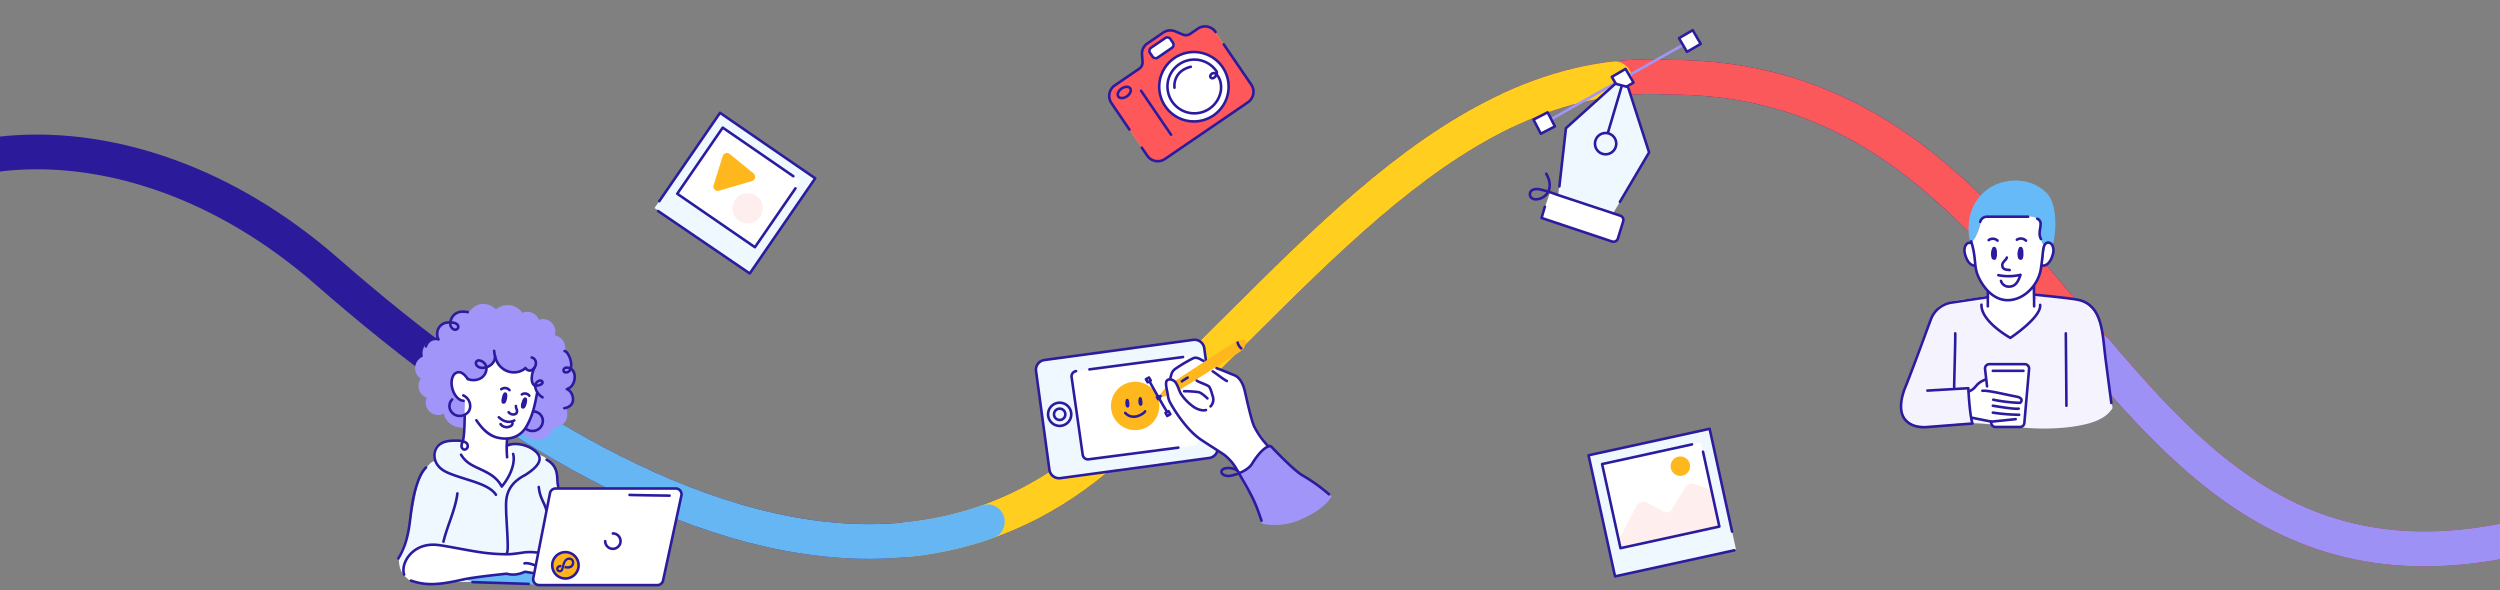 <?xml version="1.0" encoding="UTF-8"?> <svg xmlns="http://www.w3.org/2000/svg" width="1440" height="340" fill="none"><rect width="100%" height="100%" fill="#808080" stroke="none"/><path d="M-85.5 141c21-59 155-88.5 274 15.5C276.623 233.515 474 386.085 625 269.499c107.5-83 199.5-233.5 337-225 268 0 241.5 406.495 593.5 224.994" stroke="#2B1B9A" stroke-width="20" stroke-linecap="round"></path><path d="M1555.5 269.493C1203.5 450.994 1230 44.499 962 44.499c-32.623-2.016-62.685 4.917-91 17.776" stroke="#FA585A" stroke-width="20" stroke-linecap="round"></path><path d="M1555.5 269.494c-192.76 99.391-272.02 22.456-348.29-67.494" stroke="#9D91F5" stroke-width="20" stroke-linecap="round"></path><path d="M522.5 310.821c35.282-3.579 69.967-16.203 102.5-41.322 98.943-76.393 184.756-209.968 305-224.121" stroke="#FFCE1E" stroke-width="20" stroke-linecap="round"></path><path d="M254.5 209.955c85.295 63.227 206.086 128.952 314.233 90.546" stroke="#67B6F4" stroke-width="20" stroke-linecap="round"></path><path d="M973.352 23.635l-83.919 47.301" stroke="#A195F9" stroke-width="1.5" stroke-linecap="round" stroke-linejoin="round"></path><path d="M928.419 44.296l7.882-4.603 4.603 7.881-7.882 4.603-4.603-7.881zm38.688-22.303l7.881-4.602 4.603 7.881-7.881 4.603-4.603-7.882zm-83.793 46.91l8.104-4.199 4.198 8.104-8.104 4.198-4.198-8.104z" fill="#fff" stroke="#2B1B9E" stroke-width="1.5" stroke-linecap="round" stroke-linejoin="round"></path><path d="M933.114 124.211l-40.337-13.261-4.12 11.986a2.788 2.788 0 0 0 1.832 3.424l37.97 12.693a2.794 2.794 0 0 0 2.178-.197 2.797 2.797 0 0 0 1.366-1.707l2.957-9.516a2.785 2.785 0 0 0-1.846-3.422z" fill="#fff"></path><path d="M897.513 112.163l4.776-38.608 28.158-25.336 7.305 1.948 12.127 37.616-20.752 35.138-31.614-10.758z" fill="#EFF8FE"></path><path d="M898.193 107.395l3.798-33.563 28.456-25.613 7.305 1.948 12.127 37.616-16.81 28.485" stroke="#2B1B9E" stroke-width="1.5" stroke-linecap="round" stroke-linejoin="round"></path><path d="M926.238 88.701a6.12 6.12 0 1 1-2.667-11.945 6.12 6.12 0 0 1 2.667 11.945zm7.723-38.605l-7.884 26.642m-35.432 23.32c7.837 14.022-10.085 18.535-9.396 11.45.205-2.181 2.847-2.936 5.463-2.468 3.3.733 6.538 1.725 9.683 2.965l36.857 12.219a2.674 2.674 0 0 1 1.704 3.258l-3.04 9.82a2.644 2.644 0 0 1-1.302 1.619 2.661 2.661 0 0 1-2.068.186l-40.618-13.574 1.915-6.442" stroke="#2B1B9E" stroke-width="1.5" stroke-linecap="round" stroke-linejoin="round"></path><path d="M984.752 247.007l-69.748 15.246 15.246 69.748 69.748-15.246-15.246-69.748z" fill="#EFF8FE"></path><path d="M979.76 254.84l-56.951 12.449 10.588 48.443 56.952-12.449-10.589-48.443z" fill="#fff"></path><path d="M985.331 282.207l-8.846-3.299a4.487 4.487 0 0 0-5.861 2.222l-7.551 12.158a3.514 3.514 0 0 1-4.689 1.363l-9.432-5.002a4.48 4.48 0 0 0-5.148.361 4.47 4.47 0 0 0-1.149 1.411l-10.1 19.191.79 4.866 57.002-12.267-5.016-21.004z" fill="#FEE"></path><path d="M999.058 316.95l-68.806 15.034L915 262.238 984.746 247l12.935 59.196" stroke="#2B1B9E" stroke-width="1.5" stroke-linecap="round" stroke-linejoin="round"></path><path d="M980.932 260.18l9.418 43.112-56.947 12.445-10.591-48.442 51.782-11.327" stroke="#2B1B9E" stroke-width="1.5" stroke-linecap="round" stroke-linejoin="round"></path><path d="M967.887 274.123a5.602 5.602 0 1 0 0-11.204 5.602 5.602 0 0 0 0 11.204z" fill="#FFB71E"></path><path d="M1135.98 140.304c-2.74-1.694-5.45 1.458-4.13 6.201 1.54 5.558 4.3 6.642 5.93 6.473" fill="#fff"></path><path d="M1135.98 140.304c-2.74-1.694-5.45 1.458-4.13 6.201 1.54 5.558 4.3 6.642 5.93 6.473" stroke="#2B1B9E" stroke-width="1.5" stroke-linecap="round" stroke-linejoin="round"></path><path d="M1177.9 140.745c2.74-1.695 5.86 1.016 4.54 5.76-1.54 5.557-4.3 6.642-5.91 6.472l1.37-12.232z" fill="#fff"></path><path d="M1160.35 172.394l-8.34-.136c1.25.616 2.61.962 4 1.017 1.47-.144 2.93-.439 4.34-.881z" fill="#F5F4FE"></path><path d="M1141.97 179.73c2.2 5.575 15.74 14.74 15.74 14.74s13.13-8.589 16.94-16.163c1.29-2.524-.48-5.388-2.85-7.065l-.29-6.489a22.725 22.725 0 0 1-6.91 5.802 22.859 22.859 0 0 1-8.62 2.669 9.911 9.911 0 0 1-4-1.016 26.4 26.4 0 0 1-7.47-5.422l.25 5.354s-5.35 1.135-2.79 7.59z" fill="#fff"></path><path d="M1178.88 111.197c-10.16-10.165-25.29-8.081-33.09-2.812-12.62 8.471-12.91 22.771-11.08 30.361 0 .186.55.339 1.07.406l.61-.559c3.49-4.489 3.83-8.471 4.76-11.673.14-.45.42-.839.81-1.101.39-.263.86-.382 1.33-.339 3.15.288 12.45-.492 14.8-.644 3.56-.289 7.13-.385 10.69-.288 1.61.082 3.18.509 4.61 1.254 2.85 1.423 1.36 4.828 1.7 7.776 0 .441 0 4.744.12 5.168a5.326 5.326 0 0 0 1.94 2.795s2.48-3.574 4.78-.508c1.12 1.474 5.03-21.585-3.05-29.836z" fill="#67BAF8"></path><path d="M1175.34 134.899a8.242 8.242 0 0 1-.23-1.304c-.08-2.122.01-4.247.28-6.354a5.349 5.349 0 0 0-1.96-1.423c-1.43-.744-3-1.172-4.61-1.254-3.57-.097-7.13 0-10.69.288-2.36.153-11.66.932-14.81.644-.47-.057-.94.057-1.33.322-.4.264-.68.662-.8 1.118-2.17 10.166-5.37 12.233-5.37 12.233l2.44 16.333c0 3.388 2.72 7.742 6.32 11.351 3.59 3.609 8.09 6.438 11.47 6.438a22.802 22.802 0 0 0 15.53-8.471 20.277 20.277 0 0 0 3.09-6.286 139.346 139.346 0 0 0 2.37-17.501c-1.9-2.067-1.19-4.355-1.7-6.134z" fill="#fff"></path><path d="M1175.1 133.595c-.32-2.948.85-5.405.29-6.354a39.69 39.69 0 0 0-.29 6.354z" fill="#fff"></path><path d="M1216.82 235.099s-5.22-39.849-7.34-48.794c-.91-3.897-5.42-14.385-19.97-14.605-5.83-.085-9.51-1.152-17.81-1.372a9.598 9.598 0 0 1 2.28 4.075c.41 1.525.43 3.129.08 4.667-.73 4.066-16.08 15.553-16.08 15.553s-13.35-9.521-16.01-14.892a5.006 5.006 0 0 1-.74-2.182c-.08-.774.02-1.556.3-2.284a5.11 5.11 0 0 1 1.27-1.917 5.091 5.091 0 0 1 2-1.157v-1.863s-9.2 1.694-11.86 1.931c-2.66.237-13.03 1.576-16 4.185-7.01 6.15-21.55 53.793-21.55 53.793v4.269c0 1.471.31 2.926.89 4.276a10.876 10.876 0 0 0 2.51 3.571 10.879 10.879 0 0 0 3.73 2.28c1.38.498 2.86.707 4.32.615 2.6.512 5.26.609 7.88.288 5.81-.492 14.64-2.152 24.15-1.695 10.77.577 17.38 1.796 28.8 2.644 17.58 1.287 34.83-1.034 42.35-5.303a17.631 17.631 0 0 0 6.8-6.083z" fill="#F5F4FE"></path><path d="M1146.74 242.858l.22.847c.07.617.36 1.187.82 1.6.47.414 1.07.64 1.69.637h14.04a2.51 2.51 0 0 0 1.71-.662c.46-.427.75-1.013.8-1.643l2.8-31.14c.02-.349-.02-.7-.13-1.031a2.61 2.61 0 0 0-.54-.893 2.449 2.449 0 0 0-.84-.605 2.558 2.558 0 0 0-1.02-.216h-20.33a2.526 2.526 0 0 0-1.88.845 2.37 2.37 0 0 0-.52.917c-.11.339-.15.697-.11 1.051v6.116l-9.25 6.777.65 15.164 9.2 1.118 2.69 1.118z" fill="#fff"></path><path d="M1155.94 148.37c-.55 1.694-2.79 2.49-2.6 4.676.23 2.541 2.89 2.287 4.21 2.49m-4.98 6.268a4.595 4.595 0 0 0 4.93 3.27c4.13-.102 5.44-4.372 6.3-6.777a29.564 29.564 0 0 1-12.74.203" stroke="#2B1B9E" stroke-width="1.5" stroke-linecap="round" stroke-linejoin="round"></path><path d="M1135.41 139.033c2.77 8.912 1.69 13.944 3.55 18.925 2.16 5.76 8.48 15.468 18.23 14.926 9.2-.491 16.95-9.064 18.32-17.908 1.17-7.218 1.07-11.453 1.95-13.385.18-.488.47-.929.84-1.287 2.6-1.983 5.46 1.457 4.14 6.201-1.54 5.557-4.3 6.641-5.91 6.472m-14.81-14.892a4.14 4.14 0 0 1 5.23.542m-21.48-.322a3.986 3.986 0 0 1 2.6-.779c.93.053 1.81.43 2.49 1.068m24.56 37.019c.83 7.116-17.15 19.009-17.15 19.009s-16.94-9.335-16.65-19.111m30.33-11.284c-.24 2.117 0 5.591 0 12.215m-26.67-8.64v8.641m30.65-38.746c-1.69-3.016-.25-5.761-.24-8.709.04-.64-.13-1.275-.48-1.813a2.983 2.983 0 0 0-1.45-1.186" stroke="#2B1B9E" stroke-width="1.5" stroke-linecap="round" stroke-linejoin="round"></path><path d="M1147.05 148.252a8.198 8.198 0 0 1 .66-5.693 1.243 1.243 0 0 1 1.05-.384c.19.023.38.091.54.199.16.108.29.253.39.422.43.889.61 1.879.53 2.863a6.687 6.687 0 0 1-.53 3.558 1.252 1.252 0 0 1-1.03.475c-.4-.016-.77-.168-1.07-.431-.29-.262-.48-.62-.54-1.009zm15.25-.001a8.308 8.308 0 0 1 .66-5.692 1.232 1.232 0 0 1 1.06-.384c.19.023.38.091.54.199.16.108.3.252.4.422.42.891.6 1.88.5 2.863a6.49 6.49 0 0 1-.52 3.558 1.253 1.253 0 0 1-1.04.475 1.688 1.688 0 0 1-1.6-1.441z" fill="#2B1B9E"></path><path d="M1140.62 127.767c.22-.85.71-1.603 1.41-2.136a3.84 3.84 0 0 1 2.42-.795h23.72m-41.95 67.178c.12 4.608-.61 26.345-.62 30.971m64.31-30.971s.36 37.053.34 41.678" stroke="#2B1B9E" stroke-width="1.5" stroke-linecap="round" stroke-linejoin="round"></path><path d="M1171.83 169.733s20.88 1.982 25.52 3.033c13.72 3.117 13.64 19.263 15.38 33.478.81 6.472 3.39 25.871 3.39 25.871m-55.08 9.32l-13.36 1.372h-.85l-11.15-2.219m6.18-15.519c3.22-.44 16.05 2.83 19.61 3.389 3.1.491 3.38 2.151 2.57 3.117m-29.92-6.1c4.73-1.982 3.22-4.32 9.25-6.777" stroke="#2B1B9E" stroke-width="1.5" stroke-linecap="round" stroke-linejoin="round"></path><path d="M1110.2 224.983l23.56-1.372s.7 15.502 2.41 20.331l-26.77 2.084c-7.47.424-12.05-2.914-13.55-6.913-2.05-5.201.1-12.351 1.4-15.536 3.93-9.522 13.39-35.579 15.01-39.798.96-2.478 2.55-4.66 4.61-6.323a15.067 15.067 0 0 1 7.17-3.148l21.01-3.185m-.51 51.404l-1.15-9.962c-.04-.354-.01-.712.1-1.051.11-.339.28-.652.52-.917a2.6 2.6 0 0 1 .85-.624c.33-.145.68-.221 1.04-.221h20.33c.35.001.69.075 1.01.216.32.141.61.347.85.605.23.258.42.562.53.893.11.331.16.682.13 1.031l-2.73 31.14c-.05.63-.33 1.216-.8 1.643-.46.428-1.07.664-1.7.662h-14.05a2.493 2.493 0 0 1-1.68-.637 2.496 2.496 0 0 1-.83-1.6l-.22-.847m1.37-12.623a90.736 90.736 0 0 0 15.45 1.813m-15.67 5.626c5.01.762 10.07 1.175 15.13 1.237m-15.13-5.219s12.56 2.202 14.86 1.694m-14.86-21.787h17.61" stroke="#2B1B9E" stroke-width="1.5" stroke-linecap="round" stroke-linejoin="round"></path><path d="M239.109 212.084a7.18 7.18 0 0 1 4.429-6.633c0-.379-.059-.758-.098-1.146-.631-5.352 4.225-9.635 8.596-9.276a11.138 11.138 0 0 1-.369-5.157 5.96 5.96 0 0 1 7.624-4.041c1.205-7.556 9.499-7.692 10.859-6.09 1.943-2.525 4.643-4.691 8.062-4.691a10.467 10.467 0 0 1 7.342 3.011h.272a10.446 10.446 0 0 1 12.002-.769 10.442 10.442 0 0 1 3.092 2.906 7.173 7.173 0 0 1 7.955 1.6 7.183 7.183 0 0 1 1.544 2.401 7.143 7.143 0 0 1 7.343 1.665 7.128 7.128 0 0 1 1.927 3.408 7.131 7.131 0 0 1-.16 3.912 7.175 7.175 0 0 1 6.042 7.08c0 .614-.082 1.224-.243 1.816a7.149 7.149 0 0 1 2.914 10.218v.136a7.131 7.131 0 0 1 2.059 6.391 10.775 10.775 0 0 1-2.574 4.983 9.6 9.6 0 0 1 1.942 5.341c0 2.827-1.389 4.701-3.215 6.576.205 1.036.306 2.09.301 3.147a7.178 7.178 0 0 1-7.177 7.177 5.75 5.75 0 0 1-.719 0c-1.233 3.963-4.361 7.654-11.432 6.799a10.081 10.081 0 0 1-6.488-3.564c-9.809 9.984-29.526-5.507-29.526-5.303 0 3.972-6.284 2.175-7.557 2.02-3.768-.437-7.857-4.06-8.129-7.77a7.17 7.17 0 0 1-10.337-4.854 7.174 7.174 0 0 1 .42-4.315 7.184 7.184 0 0 1-4.769-6.799 7.115 7.115 0 0 1 1.331-4.147 7.173 7.173 0 0 1-3.263-6.032z" fill="#A195F9"></path><path d="M308.233 211.385c.145-.237.314-.458.505-.66 0 0-.204.281-.505.66zM296.2 262.746a8.823 8.823 0 0 1-.068 2.709c-.893 5.915-6.08 14.084-6.857 14.686-.126.097-.242 0-.408-.175a27.82 27.82 0 0 0-5.633-6.303 9.854 9.854 0 0 0-.845-.68c-3.176-2.176-8.858-3.885-11.412-5.439a16.853 16.853 0 0 1-5.439-6.09s.796-2.914 1.262-5.828c1.059-6.507.573-24.155 1.292-27.895 1.564 3.157 6.925 17.036 12.627 21.125 3.457 2.477 6.39 4.643 11.082 3.633l.048 5.148a2.506 2.506 0 0 1 1.525.126c1.039.806 2.273 1.467 2.826 4.983z" fill="#fff"></path><path d="M262.594 214.61a3.06 3.06 0 0 1 2.225-.36c2.059.185 4.584 3.652 4.584 3.652s3.03 2.166 7.382-.515c4.108-2.525 2.913-6.303 2.913-6.303 1.341-.136 3.711-1.243 4.274-2.739.971-2.448 1.214-3.992 1.496-2.914 2.748 10.179 6.633 8.994 10.878 9.276 3.341.213 6.4-2.302 6.4-2.302a10.34 10.34 0 0 0 2.914 1.058c.904-.058 2.001-1.272 2.623-2.068-.748 1.194-3.565 11.898 1.33 13.112-1.427 9.159-3.885 21.921-10.548 25.758a33.202 33.202 0 0 1-3.36 1.719c-.733.269-1.482.49-2.244.66-4.701.972-9.013-1.797-12.481-4.264-5.711-4.089-9.091-10.14-10.683-13.296-.078-.165-2.254-4.215-2.254-4.215s-2.486 1.32-5.604-2.565c-1.981-2.505-4.769-10.742.155-13.694z" fill="#fff"></path><path d="M297.154 233.85c0 1.768.67 1.448.67 3.215 0 1.768-3.137 2.545-4.856.369m-5.654 2.895c3.38 3.273 6.867 3.03 8.936 1.855" stroke="#2B1B9E" stroke-width="1.5" stroke-linecap="round" stroke-linejoin="round"></path><path d="M274.404 242.077c2.496 3.652 6.245 8.586 12.005 9.965 8.741 2.098 14.219-1.758 16.9-6.537 3.807-6.798 4.72-12.208 6.109-19.357m-40.016-7.877c-2.719-4.03-4.856-4.234-6.42-3.613-2.535.972-3.108 4.857-2.797 7.188.709 5.468 3.749 8.129 5.507 8.741.428.155.876.246 1.331.272m26.438-6.158a3.53 3.53 0 0 0-4.74-.505m16.154 3.739a3.165 3.165 0 0 0-4.283-.747" stroke="#2B1B9E" stroke-width="1.5" stroke-linecap="round" stroke-linejoin="round"></path><path d="M302.601 234.511c.864-1.574 1.301-4.041.864-5.022a1.116 1.116 0 0 0-.805-.589 1.11 1.11 0 0 0-.953.298 4.86 4.86 0 0 0-1.156 2.302 5.831 5.831 0 0 0-.447 3.166 1.153 1.153 0 0 0 .758.67 1.506 1.506 0 0 0 1.739-.825zm-11.18-2.924c.767-1.622 1.049-4.108.544-5.06a1.116 1.116 0 0 0-1.807-.165 4.77 4.77 0 0 0-.971 2.379 5.911 5.911 0 0 0-.243 3.186 1.14 1.14 0 0 0 .806.622 1.499 1.499 0 0 0 1.671-.962z" fill="#2B1B9E"></path><path d="M306.243 205.907a3.16 3.16 0 0 1 2.37 2.516 4.48 4.48 0 0 1-.893 3.487 4.355 4.355 0 0 1-1.418 1.272c-1.409.738-2.749 0-3.74-1.253.301.33-5.264 4.72-11.655 1.204-3.768-2.068-5.73-5.526-6.284-11.043" stroke="#2B1B9E" stroke-width="1.5" stroke-linecap="round" stroke-linejoin="round"></path><path d="M285.156 205.218c0 6.944-10.149 8.741-11.072 4.059a1.676 1.676 0 0 1 1.358-1.661c.255-.049.518-.039.769.03a4.861 4.861 0 0 1 4.002 4.302 6.754 6.754 0 0 1-2.982 5.721 8.539 8.539 0 0 1-7.693.67m-2.691 9.412a6.8 6.8 0 0 1 3.982 6.381 5.91 5.91 0 0 1-.602 2.409 5.244 5.244 0 0 1-1.573 1.758 6.523 6.523 0 0 1-5.527 1.049 5.946 5.946 0 0 1-4.021-3.885 5.427 5.427 0 0 1 1.341-5.362m47.476 6.945a5.586 5.586 0 0 1 4.721 4.613 5.932 5.932 0 0 1-3.06 5.896 6.31 6.31 0 0 1-6.682-.583m-33.5-67.172c-9.013-1.943-10.761 5.905-9.819 7.954 1.826 3.953 5.361 1.69 4.137-.427-1.223-2.117-6.439-1.816-8.08-1.049-4.789 2.244-4.099 7.77-3.05 9.208.184-.166-5.362-1.613-7.285 4.04" stroke="#2B1B9E" stroke-width="1.5" stroke-linecap="round" stroke-linejoin="round"></path><path d="M241.044 277.586c6.391-13.151 9.169-11.849 9.169-11.849s-3.215-9.46 5.75-11.364a81.99 81.99 0 0 1 10.47-.971v4.137a42.375 42.375 0 0 1-.612 4.488s3.157 4.264 6.07 6.08c2.137 1.321 14.113 7.77 14.87 8.362.146.175 1.399 3.769 1.496 3.691 1.447-.573 7.003-8.741 7.129-13.462.229-1.426.349-2.867.36-4.312-.467-2.914-3.312-4.448-4.167-5.06a16.61 16.61 0 0 1 11.043-.437c1.943.563 5.828 3.885 5.828 3.885l4.672 2.273s7.517 4.234 7.77 9.159c.184 3.282 4.759 26.797 7.003 37.248v24.912c-1.477 0-65.386.632-71.019 1.195-15.929 1.583-26.846.243-27.137-13.258-.088-4.137 3.059-7.265 5.099-15.161 3.108-12.199 5.06-27.205 6.206-29.556z" fill="#EFF8FE"></path><path d="M271.471 329.695c-1.301-.068-1.942 2.496-2.117 3.312-.34 1.253.738 1.612 2.03 1.612l41.764 2.399-.971-7.479-40.706.156z" fill="#67BAF8"></path><path d="M317.355 321.546c0-.389-8.838-6.158-20.173-2.72-5.565 1.681-16.414.136-20.726-.427-5.828-.767-27.779-6.41-36.695-1.826s-7.964 15.142-3.992 17.541c7.605 4.604 29.77.214 35.5-.971s20.047-3.06 21.834-2.04c1.787 1.02 5.196-.631 8.897-1.398 3.7-.768 13.063 6.963 13.821 4.157.757-2.807 1.534-12.316 1.534-12.316z" fill="#fff"></path><path d="M292.102 252.829a59.326 59.326 0 0 0 0 10.528m-6.469 21.621c-2.797-4.594-11.218-7.1-16.56-8.8-10.83-3.438-14.404-4.71-17.075-8.401-3.361-4.633-2.448-13.044 7.304-13.841 9.266-.757 10.519 1.593 10.014 3.672-.204.825-1.788 2.127-2.914.777-1.418-1.652.126-3.526.505-5.663.66-3.759.709-10.975.787-13.296" stroke="#2B1B9E" stroke-width="1.5" stroke-linecap="round" stroke-linejoin="round"></path><path d="M292.006 256.733c5.691-2.855 16.016.719 18.405 5.682 1.36 2.827-.398 6.381-7.42 10.898-1.457.971-10.276 4.419-11.364 14.569-.816 7.624 2.02 29.138.253 30.837m22.978-53.914c7.216 3.885 5.828 10.577 6.401 13.928 1.262 7.643 6.701 31.138 8.741 38.627m-19.677-36.87c.563 6.158 3.049 8.577 4.361 13.19" stroke="#2B1B9E" stroke-width="1.5" stroke-linecap="round" stroke-linejoin="round"></path><path d="M295.549 261.493c.972 2.913.35 10.373-6.526 18.755-2.71-5.08-7.042-7.528-11.724-9.713-4.924-2.263-8.799-3.817-11.713-8.605m29.323-19.056c1.078 1.942-1.165 2.806-1.573 2.913a4.416 4.416 0 0 1-5.012-1.495m36.897-42.056a2.612 2.612 0 0 1 1.574 1.204 12.132 12.132 0 0 1 2.214 6.459c0 .903 0 3.885-2.234 4.487-2.913.768-2.671-2.438-.65-2.612 4.409-.379 6.167 4.769 4.021 9.207-.972 1.943-2.04 2.458-3.633 3.167 2.234.806 3.438 3.35 3.536 5.73.174 3.943-3.633 5.07-5.002 5.245m-17.277-23.214c-.699 1.234-2.826 7.304-.282 9.859.972.971 5.663-.127 4.934-1.807-.835-1.942-4.536.126-4.137 2.817a8.585 8.585 0 0 0 4.215 6.07" stroke="#2B1B9E" stroke-width="1.5" stroke-linecap="round" stroke-linejoin="round"></path><path d="M320.094 281.394h69.086a3.365 3.365 0 0 1 2.665 1.307 3.367 3.367 0 0 1 .598 2.908l-10.548 48.884a3.384 3.384 0 0 1-3.263 2.506h-68.144a3.384 3.384 0 0 1-3.283-4.177l9.606-48.883a3.382 3.382 0 0 1 3.283-2.545z" fill="#fff"></path><path d="M325.678 333.22a7.594 7.594 0 0 1-7.595-7.595c0-4.195 3.4-7.595 7.595-7.595s7.595 3.4 7.595 7.595-3.4 7.595-7.595 7.595z" fill="#FFB41E"></path><path d="M325.678 333.22a7.594 7.594 0 0 1-7.595-7.595c0-4.195 3.4-7.595 7.595-7.595s7.595 3.4 7.595 7.595-3.4 7.595-7.595 7.595z" stroke="#2B1B9E" stroke-width="1.5" stroke-linecap="round" stroke-linejoin="round"></path><path d="M330.68 323.289a3.546 3.546 0 0 1-.188 2.202c-.747 1.811-2.591 2.464-5.445 1.82l.377-1.408a4.147 4.147 0 0 0 3.141-.164 2.109 2.109 0 0 0 .86-1.408 1.582 1.582 0 0 0-.435-1.414 1.665 1.665 0 0 0-1.501-.402c-1.348.262-1.901 1.612-2.273 2.89l-.566 2.111-.063.234a2.673 2.673 0 0 1-1.633 1.896 2.17 2.17 0 0 1-2.253-.825 2.097 2.097 0 0 1-.28-1.734c.071-.256.187-.498.342-.713a2.571 2.571 0 0 1 2.737-.906l-.36 1.342c-.39-.045-1.299-.067-1.411.727a.68.68 0 0 0 .26.643.65.65 0 0 0 .628.169c.301-.111.558-.504.774-1.201l.573-2.139a6.927 6.927 0 0 1 1.217-2.55 3.78 3.78 0 0 1 1.934-1.251 3.05 3.05 0 0 1 2.268.316 2.804 2.804 0 0 1 1.297 1.765z" fill="#2B1B9E"></path><path d="M310.488 337.028h68.144a3.378 3.378 0 0 0 3.263-2.506l10.548-48.913a3.361 3.361 0 0 0-.583-2.928 3.372 3.372 0 0 0-2.68-1.316h-69.086a3.379 3.379 0 0 0-3.283 2.574l-9.606 48.883a3.384 3.384 0 0 0 .628 2.886 3.387 3.387 0 0 0 2.655 1.291m75.176-51.516s-20.804-.272-23.058-.408m-58.11 51.244l-32.362-1.02m37.452-16.988a31.7 31.7 0 0 0-7.304-.165c-2.049.292-7.352 1.098-9.421 1.098a106.515 106.515 0 0 1-16.997-1.272c-9.713-1.516-20.164-3.808-24.632-4.157-13.597-1.079-20.639 10.528-18.454 17.152m3.904 3.448c8.013 2.759 14.889 2.846 29.759-.553 6.75-1.545 25.438-3.4 25.438-3.4 5.283 1.525 9.528-.825 10.615-1.127l4.721.787m-43.746-45.912c-1.175 9.431-5.828 18.532-8.033 27.779m-10.061-42.687c-2.661 2.661-4.031 6.245-5.225 9.809-5.478 16.356-1.943 27.701-10.684 42.561m78.893 4.031c-.971-.321-4.205-1.7-6.245-1.185" stroke="#2B1B9E" stroke-width="1.5" stroke-linecap="round" stroke-linejoin="round"></path><path d="M348.58 311.697a4.43 4.43 0 0 0 7.564 3.129 4.435 4.435 0 0 0 .954-4.83 4.428 4.428 0 0 0-4.099-2.728" stroke="#2B1B9E" stroke-width="1.5" stroke-linecap="round" stroke-linejoin="round"></path><path d="M469.522 102.727l-54.811-37.712-37.713 54.81 54.811 37.713 37.713-54.811z" fill="#EFF8FE"></path><path d="M461.011 104.34l-44.757-30.795-26.198 38.076 44.757 30.795 26.198-38.076z" fill="#fff"></path><path d="M379.719 115.907L414.742 65l54.816 37.71-37.71 54.802-2.306-1.573-50.48-34.381" stroke="#2B1B9E" stroke-width="1.5" stroke-linecap="round" stroke-linejoin="round"></path><path d="M458.164 108.499l-23.323 33.892L390.09 111.6l26.194-38.078 40.689 27.997" stroke="#2B1B9E" stroke-width="1.5" stroke-linecap="round" stroke-linejoin="round"></path><path d="M416.299 89.896l-5.269 16.801a2.537 2.537 0 0 0 3.055 3.177l19.092-5.605a2.542 2.542 0 0 0 1.761-1.937 2.541 2.541 0 0 0-.891-2.462l-13.822-11.242a2.52 2.52 0 0 0-3.926 1.268z" fill="#FFB71E"></path><path d="M430.624 128.675a8.706 8.706 0 1 0 0-17.412 8.706 8.706 0 0 0 0 17.412z" fill="#FEE"></path><path d="M687.31 195.757l-85.725 11.621a5.635 5.635 0 0 0-4.828 6.342l7.708 56.863a5.636 5.636 0 0 0 6.342 4.827l85.726-11.621a5.636 5.636 0 0 0 4.828-6.342l-7.709-56.862a5.635 5.635 0 0 0-6.342-4.828z" fill="#EFF8FE"></path><path d="M687.829 256.646l-60.82 7.927a3.053 3.053 0 0 1-3.36-2.566l-6.415-44.858a3.057 3.057 0 0 1 2.566-3.36l61.43-8.889a3.051 3.051 0 0 1 3.361 2.566l5.788 45.82a3.05 3.05 0 0 1-2.55 3.36z" fill="#fff"></path><path d="M687.31 195.757l-85.725 11.621a5.635 5.635 0 0 0-4.828 6.342l7.708 56.863a5.636 5.636 0 0 0 6.342 4.827l85.726-11.621a5.636 5.636 0 0 0 4.828-6.342l-7.709-56.862a5.635 5.635 0 0 0-6.342-4.828zm-59.814 17.007l53.946-7.117" stroke="#2B1B9E" stroke-width="1.5" stroke-linecap="round" stroke-linejoin="round"></path><path d="M678.71 257.822l-51.701 6.751a3.058 3.058 0 0 1-3.36-2.566l-6.415-44.859a3.057 3.057 0 0 1 2.566-3.36m-9.426 31.525a6.674 6.674 0 1 0-6.675-6.674 6.675 6.675 0 0 0 6.675 6.674z" stroke="#2B1B9E" stroke-width="1.5" stroke-linecap="round" stroke-linejoin="round"></path><path d="M610.374 241.891a3.254 3.254 0 1 0 0-6.508 3.254 3.254 0 0 0 0 6.508z" stroke="#2B1B9E" stroke-width="1.5" stroke-linecap="round" stroke-linejoin="round"></path><path d="M653.843 247.772c7.702 0 13.945-6.243 13.945-13.945 0-7.701-6.243-13.944-13.945-13.944-7.701 0-13.945 6.243-13.945 13.944 0 7.702 6.244 13.945 13.945 13.945z" fill="#FFB71E"></path><path d="M648.484 233.949a5.62 5.62 0 0 1 .091-3.895.86.86 0 0 1 .68-.336.86.86 0 0 1 .68.336 3.66 3.66 0 0 1 .519 1.894 4.584 4.584 0 0 1-.122 2.428.96.96 0 0 1-.672.397 1.16 1.16 0 0 1-1.176-.824zm7.511-1.024a5.622 5.622 0 0 1 .092-3.894.85.85 0 0 1 .68-.336.86.86 0 0 1 .679.336c.35.569.53 1.226.52 1.894a4.476 4.476 0 0 1-.122 2.428.921.921 0 0 1-.673.397 1.158 1.158 0 0 1-1.176-.825z" fill="#2B1B9E"></path><path d="M648.129 237.828c4.292 4.75 10.783.52 11.425-.87m2.231-17.9c1.39 2.413 3.406 6.308 5.239 9.408l3.299 5.636c.657 1.115 1.314 2.23 2.016 3.314" stroke="#2B1B9E" stroke-width="1.5" stroke-linecap="round" stroke-linejoin="round"></path><path d="M666.141 228.71l.812 1.418 1.418-.812-.812-1.418-1.418.812z" fill="#2B1B9E" stroke="#2B1B9E" stroke-width="1.07" stroke-linecap="round" stroke-linejoin="round"></path><path d="M661.057 220.201l1.763-1.009-1.009-1.763-1.763 1.009 1.009 1.763zm11.274 19.392l1.763-1.009-1.01-1.763-1.762 1.009 1.009 1.763z" fill="#fff" stroke="#2B1B9E" stroke-width="1.5" stroke-linecap="round" stroke-linejoin="round"></path><path d="M727.461 252.69c-2.566-4.582-4.857-5.193-6.507-10.417-1.405-4.414-3.864-19.855-7.102-24.514-.718-1.069-6.11-2.52-11.074-4.918-6.521-3.055-12.875-7.27-14.173-7.056-2.291.366-12.769 6.338-13.349 8.11a16.554 16.554 0 0 1-2.246 4.781c-.091.106-1.939.626-.809 5.086l1.924 8.339s7.164 11.837 12.097 16.419a51.052 51.052 0 0 0 7.973 6.644c13.746 7.133 16.801 11.074 19.428 18.13a28.239 28.239 0 0 0 6.247-4.582c2.871-2.872 5.208-6.827 6.995-8.324a45.601 45.601 0 0 1 4.429-2.505 34.447 34.447 0 0 1-3.833-5.193zm-40.292-18.603s-6.003-3.727-7.393-8.416l7.744 4.842-.351 3.574z" fill="#fff"></path><path d="M713.715 272.546a36.035 36.035 0 0 0 5.59 11.226c3.33 4.017 7.453 17.778 7.453 17.778 2.301.581 4.669.853 7.042.81 4.97.12 9.909-.812 14.494-2.734 14.739-6.109 17.87-12.815 18.771-13.487 0 0-3.054-3.879-12.218-9.53a80.933 80.933 0 0 1-13.915-10.188c-2.886-2.413-9.576-9.057-9.576-9.057-5.942.825-7.851 7.851-12.433 12.433a27.197 27.197 0 0 1-5.208 2.749z" fill="#A195F9"></path><path d="M668.262 228.314l2.749-1.94" stroke="#2B1B9E" stroke-width="1.5" stroke-linecap="round" stroke-linejoin="round"></path><path d="M681.64 223.196c4.139-2.413 24.957-15.716 32.075-20.268 1.008-.641 4.506-2.779 3.055-5.452-1.161-2.108-2.841-1.787-5.362-.397-3.222 1.787-30.333 19.489-39.558 25.568l-2.902 3.65a1.22 1.22 0 0 0 0 1.436l.168.244a1.136 1.136 0 0 0 1.145.489l5.163-1.085 6.216-4.185z" fill="#FFB71E"></path><path d="M714.388 200.333c-.38.125-.792.105-1.158-.055a1.625 1.625 0 0 1-.893-1.971c.121-.381.378-.704.722-.907l2.398-1.527a1.634 1.634 0 0 1 1.757 2.749l-2.414 1.527-.412.184z" fill="#FFB71E"></path><path d="M680.571 241.709s-3.925-5.728-5.727-8.553c-2.291-3.59-2.917-8.752-3.055-11.425 0-1.314.168-3.055 1.527-3.238a5.175 5.175 0 0 1 4.751 2.948 43.581 43.581 0 0 0 2.642 5.85 17.285 17.285 0 0 0 4.017 4.215c2.26 1.512-4.155 10.203-4.155 10.203z" fill="#fff"></path><path d="M712.891 197.339a6.52 6.52 0 0 0 2.062 3.33m50.539 84.034a100.094 100.094 0 0 0-15.273-10.89c-4.796-2.795-14.938-13.394-17.702-16.312a1.74 1.74 0 0 0-1.955-.412c-1.711.718-5.041 2.963-9.409 10.08-2.291 3.727-8.614 6.186-12.219 6.843-4.261.779-6.43-1.894-4.902-3.391 1.939-1.939 8.797-1.115 9.698 1.925.397 1.359 5.209 8.599 8.783 16.419 1.893 4.124 4.093 10.92 4.093 10.92" stroke="#2B1B9E" stroke-width="1.5" stroke-linecap="round" stroke-linejoin="round"></path><path d="M694.638 236.179c-2.184.702-5.682-.688-7.484-2.093a28.904 28.904 0 0 1-6.675-6.827c-1.374-1.925-2.199-6.262-4.063-7.729-1.389-1.084-3.436-1.527-4.414-.106-.717 1.053-.137 3.955.123 5.193.946 4.505.58 4.475 1.634 6.766 1.054 2.291 8.935 15.701 17.778 21.704 4.185 2.84 8.981 5.788 13.426 8.736a27.836 27.836 0 0 1 7.82 9.347m-15.501-37.083a5.756 5.756 0 0 0 1.161-6.109c-.23-.764-1.268-4.918-2.291-5.544-1.925-1.177-5.804-2.368-6.828-3.208" stroke="#2B1B9E" stroke-width="1.5" stroke-linecap="round" stroke-linejoin="round"></path><path d="M674.004 218.279c.092-.275.366-1.528.641-2.352a5.761 5.761 0 0 1 1.986-3.208 83.01 83.01 0 0 1 10.875-6.461c2.077-.687 3.895.733 5.697 1.635m7.531 4.169c4.185 1.528 6.11 2.444 10.295 4.094 3.497 1.405 5.208 5.788 5.956 8.95.428 1.787 3.773 17.458 5.545 20.741a46.819 46.819 0 0 0 8.018 11.242m-32.017-43.179c2.123 1.283 5.926 4.46 8.141 5.56m-25.934.167l3.315-2.138m-1.955 7.851a61.048 61.048 0 0 1 8.263.519c1.985.458 5.116 3.62 5.116 3.62" stroke="#2B1B9E" stroke-width="1.5" stroke-linecap="round" stroke-linejoin="round"></path><path d="M689.884 16.583l-5.248 3.59a2.502 2.502 0 0 1-2.409.24l-5.448-2.286a7.243 7.243 0 0 0-6.799.7l-9.129 6.238a7.143 7.143 0 0 0-3.146 6.414l.377 5.285a2.493 2.493 0 0 1-1.111 2.264l-14.912 10.196a7.33 7.33 0 0 0-1.918 10.195l20.675 30.237a7.323 7.323 0 0 0 4.7 3.073 7.33 7.33 0 0 0 5.495-1.154l47.799-32.654a7.325 7.325 0 0 0 3.068-4.694 7.318 7.318 0 0 0-1.156-5.488l-20.669-30.25a7.33 7.33 0 0 0-10.169-1.906z" fill="#FFB41E"></path><path d="M689.883 16.584l-5.248 3.591a2.506 2.506 0 0 1-2.409.239l-5.448-2.286a7.245 7.245 0 0 0-6.799.7l-9.129 6.239a7.142 7.142 0 0 0-3.146 6.413l.377 5.285a2.493 2.493 0 0 1-1.111 2.264l-14.912 10.197-.748.504a6.437 6.437 0 0 0-1.688 8.937l4.108 6.002 17.058 24.976.505.748a6.42 6.42 0 0 0 8.871 1.656l3.933-2.686 44.62-30.486a7.312 7.312 0 0 0 3.037-7.553 7.311 7.311 0 0 0-1.124-2.629l-20.669-30.25a7.33 7.33 0 0 0-10.078-1.86z" fill="#FE585A"></path><path d="M705.663 58.77c4.868-9.923.77-21.912-9.152-26.78-9.923-4.867-21.912-.77-26.78 9.153-4.867 9.922-.769 21.911 9.153 26.779 9.922 4.867 21.912.77 26.779-9.153z" fill="#fff"></path><path d="M650.545 74.63L640.19 59.382a7.332 7.332 0 0 1 1.919-10.195l14.08-9.62a4.344 4.344 0 0 0 1.915-3.903l-.311-4.268a7.143 7.143 0 0 1 3.146-6.414l9.129-6.238a7.244 7.244 0 0 1 6.799-.7l4.564 1.916a4.35 4.35 0 0 0 4.08-.42l4.461-3.04a7.333 7.333 0 0 1 10.182 1.912m4.747 7.17L720.72 48.74a7.317 7.317 0 0 1-1.912 10.182l-47.799 32.654a7.332 7.332 0 0 1-10.195-1.918l-3.12-4.565" stroke="#2B1B9E" stroke-width="1.5" stroke-linecap="round" stroke-linejoin="round"></path><path d="M705.65 58.76c4.864-9.914.769-21.895-9.146-26.759-9.915-4.864-21.895-.77-26.759 9.146-4.864 9.915-.77 21.896 9.145 26.76 9.915 4.864 21.896.769 26.76-9.146zm-48.413-6.495l17.3 25.337M651.003 50.9c-.849-1.242-3.074-1.199-4.971.097-1.896 1.295-2.745 3.353-1.897 4.595.849 1.242 3.074 1.199 4.971-.097 1.896-1.295 2.746-3.352 1.897-4.595z" stroke="#2B1B9E" stroke-width="1.5" stroke-linecap="round" stroke-linejoin="round"></path><path d="M700.71 41.07c.95 1.354-1.561 5.222-3.29 3.648-1.123-1.003 1.028-3.676 2.906-2.142 2.771 2.248 3.481 6.986 2.736 10.478a15.478 15.478 0 0 1-15.268 12.222 15.479 15.479 0 0 1-15.047-12.494 15.473 15.473 0 0 1 19.572-17.822 15.474 15.474 0 0 1 8.391 6.11m-24.205 9.43s-1.328-9.335 9.383-12.021" stroke="#2B1B9E" stroke-width="1.5" stroke-linecap="round" stroke-linejoin="round"></path><path d="M672.944 20.716l-11.714 8.002 3.85 5.635 11.714-8.002-3.85-5.635z" fill="#fff"></path><path d="M671.209 21.901l-8.244 5.632a2.1 2.1 0 0 0-.549 2.92l1.479 2.166a2.101 2.101 0 0 0 2.92.55l8.244-5.632a2.102 2.102 0 0 0 .55-2.92l-1.48-2.166a2.101 2.101 0 0 0-2.92-.55z" stroke="#2B1B9E" stroke-width="1.5" stroke-linecap="round" stroke-linejoin="round"></path></svg> 